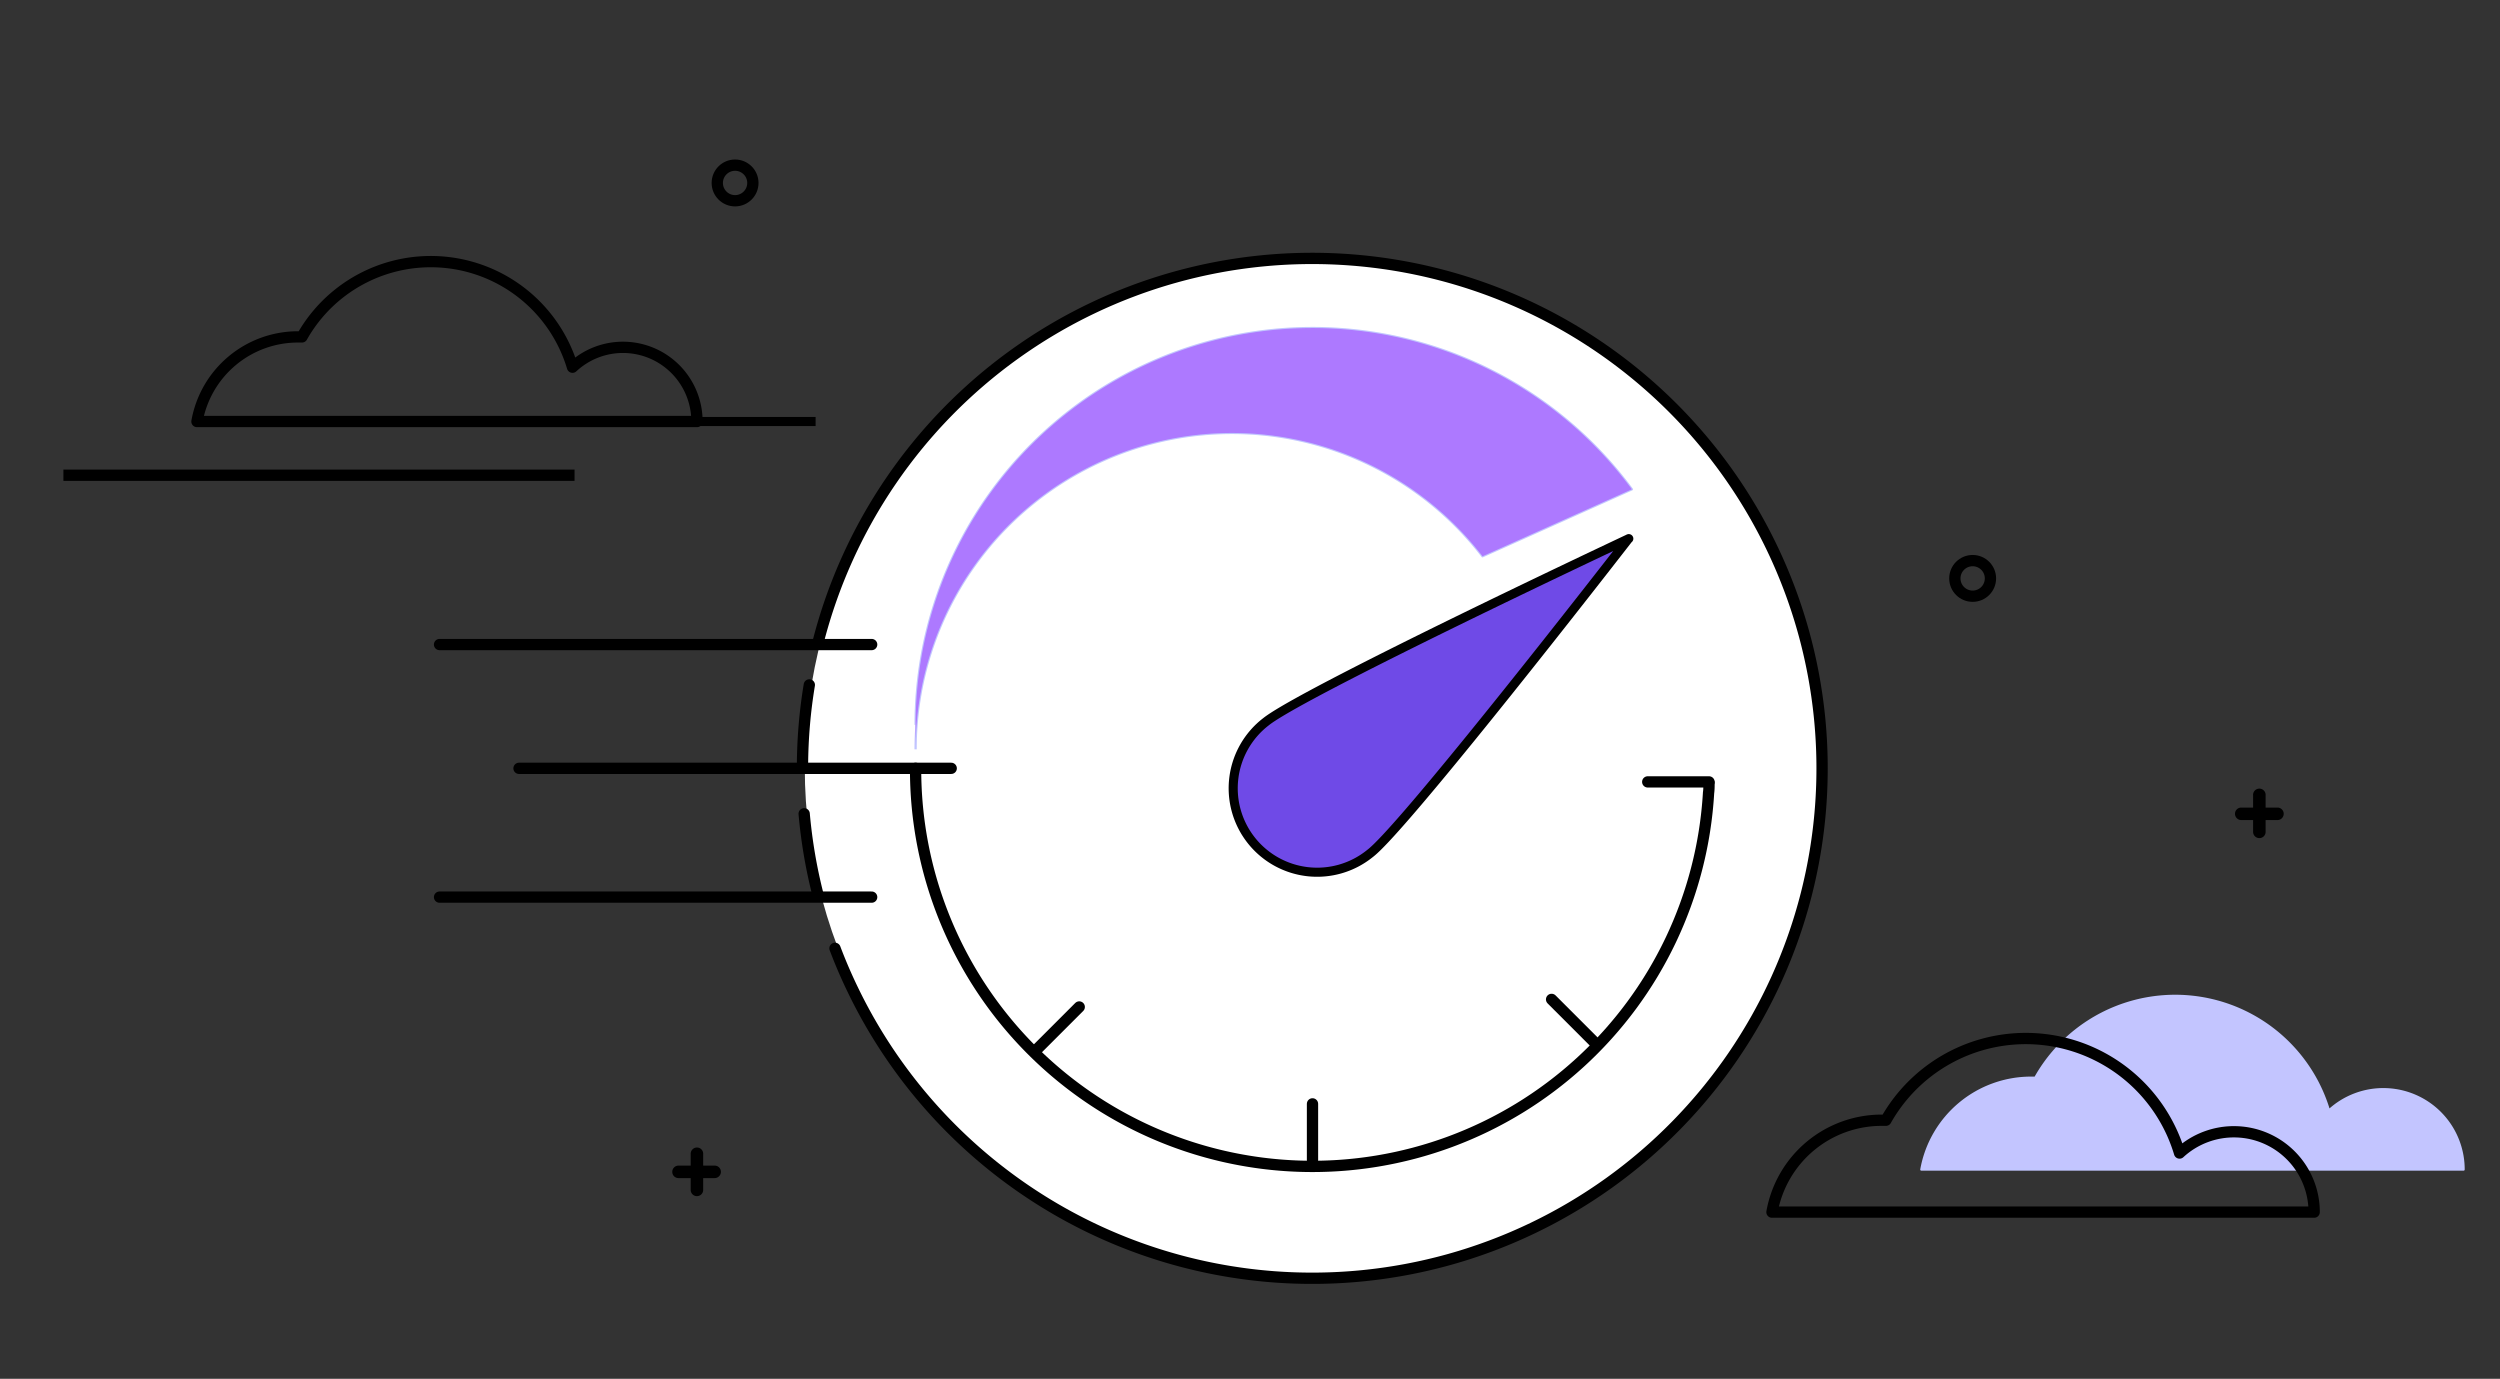 <svg xmlns="http://www.w3.org/2000/svg" viewBox="0 0 330 182"><rect x="0" y="0" width="330" height="182" fill="#333333" stroke="none"/><defs><style>.cls-3,.cls-4,.cls-7,.cls-9{stroke:#000}.cls-3,.cls-4,.cls-7{stroke-miterlimit:10}.cls-3{stroke-width:.6px}.cls-4,.cls-7,.cls-9{fill:none;stroke-width:1.49px}.cls-5{fill:#c3c5ff;stroke:#c2c6ff;stroke-width:.3px;mix-blend-mode:multiply}.cls-5,.cls-9{stroke-linejoin:round}.cls-7,.cls-9{stroke-linecap:round}</style></defs><g style="isolation:isolate"><g id="Layer_1" data-name="Layer 1"><circle class="white" cx="173.3" cy="101.3" r="67.07" fill="#fff"/><path class="cls-3" d="M298.23 110.33a.52.52 0 01-.52-.52V105a.53.53 0 111.05 0v4.77a.52.52 0 01-.53.56z"/><path class="cls-3" d="M301.15 107.42a.53.53 0 01-.53.53h-4.77a.53.53 0 01-.53-.53.52.52 0 01.53-.52h4.77a.52.52 0 01.53.52zM92 157.59a.52.52 0 01-.53-.52v-4.77a.53.53 0 01.53-.53.52.52 0 01.52.53v4.77a.52.52 0 01-.52.52z"/><path class="cls-3" d="M94.86 154.68a.53.53 0 01-.53.53h-4.77a.52.52 0 01-.52-.53.52.52 0 01.52-.52h4.77a.52.52 0 01.53.52z"/><circle class="cls-4" cx="97.03" cy="24.15" r="2.35"/><circle class="cls-4" cx="260.39" cy="76.35" r="2.35"/><path class="cls-5" d="M325.19 154.38h-71.57a14.71 14.71 0 0114.48-12.12h.56a21.18 21.18 0 0138.76 4.32 10.59 10.59 0 0117.77 7.79z"/><path d="M305.47 160H233.9a14.71 14.71 0 0114.48-12.13h.56a21.19 21.19 0 0138.76 4.33 10.59 10.59 0 0117.77 7.8z" stroke-linejoin="round" stroke-width="1.49" fill="none" stroke="#000"/><path class="cls-7" d="M105.93 101.42V101a67.15 67.15 0 01.9-10.59M108 118.22a67.5 67.5 0 01-1.85-10.8M108 84.72a67.31 67.31 0 114.51 45.8q-1.26-2.61-2.29-5.34"/><path class="cls-7" d="M225.59 103.38c0 .43 0 .85-.06 1.27a52.38 52.38 0 01-104.67-3.23"/><path d="M215 71.1c-20.45 9.66-44.32 21.31-47.89 24.17a11.08 11.08 0 1013.67 17.44l.19-.15c3.56-2.85 20.14-23.61 34-41.45z" stroke-width="1.2" fill="#6f4ae7" stroke-linecap="round" stroke-linejoin="round" stroke="#000"/><path class="cls-9" d="M173.25 145.71v8.09M217.5 103.21h8.09M204.81 131.92l5.72 5.72M142.46 132.92l-5.72 5.72M125.56 101.42H68.51M115.06 118.42H58.02M115.06 85.08H58.02"/><path stroke-width="1.2" fill="none" stroke-miterlimit="10" stroke="#000" d="M40.19 55.64h67.47"/><path class="cls-4" d="M8.37 62.73h67.47"/><path class="cls-9" d="M92 55.64H26a13.54 13.54 0 0113.34-11.17h.52a19.52 19.52 0 0135.71 4A9.77 9.77 0 0192 55.64z"/><path class="cls-5" d="M120.86 98.91a41.75 41.75 0 0174.83-25.48l19.72-8.84a52.39 52.39 0 00-94.55 31.09"/><path d="M120.86 98.91a41.75 41.75 0 0174.83-25.48l19.72-8.84a52.39 52.39 0 00-94.55 31.09" fill="#ad79ff"/></g></g></svg>
